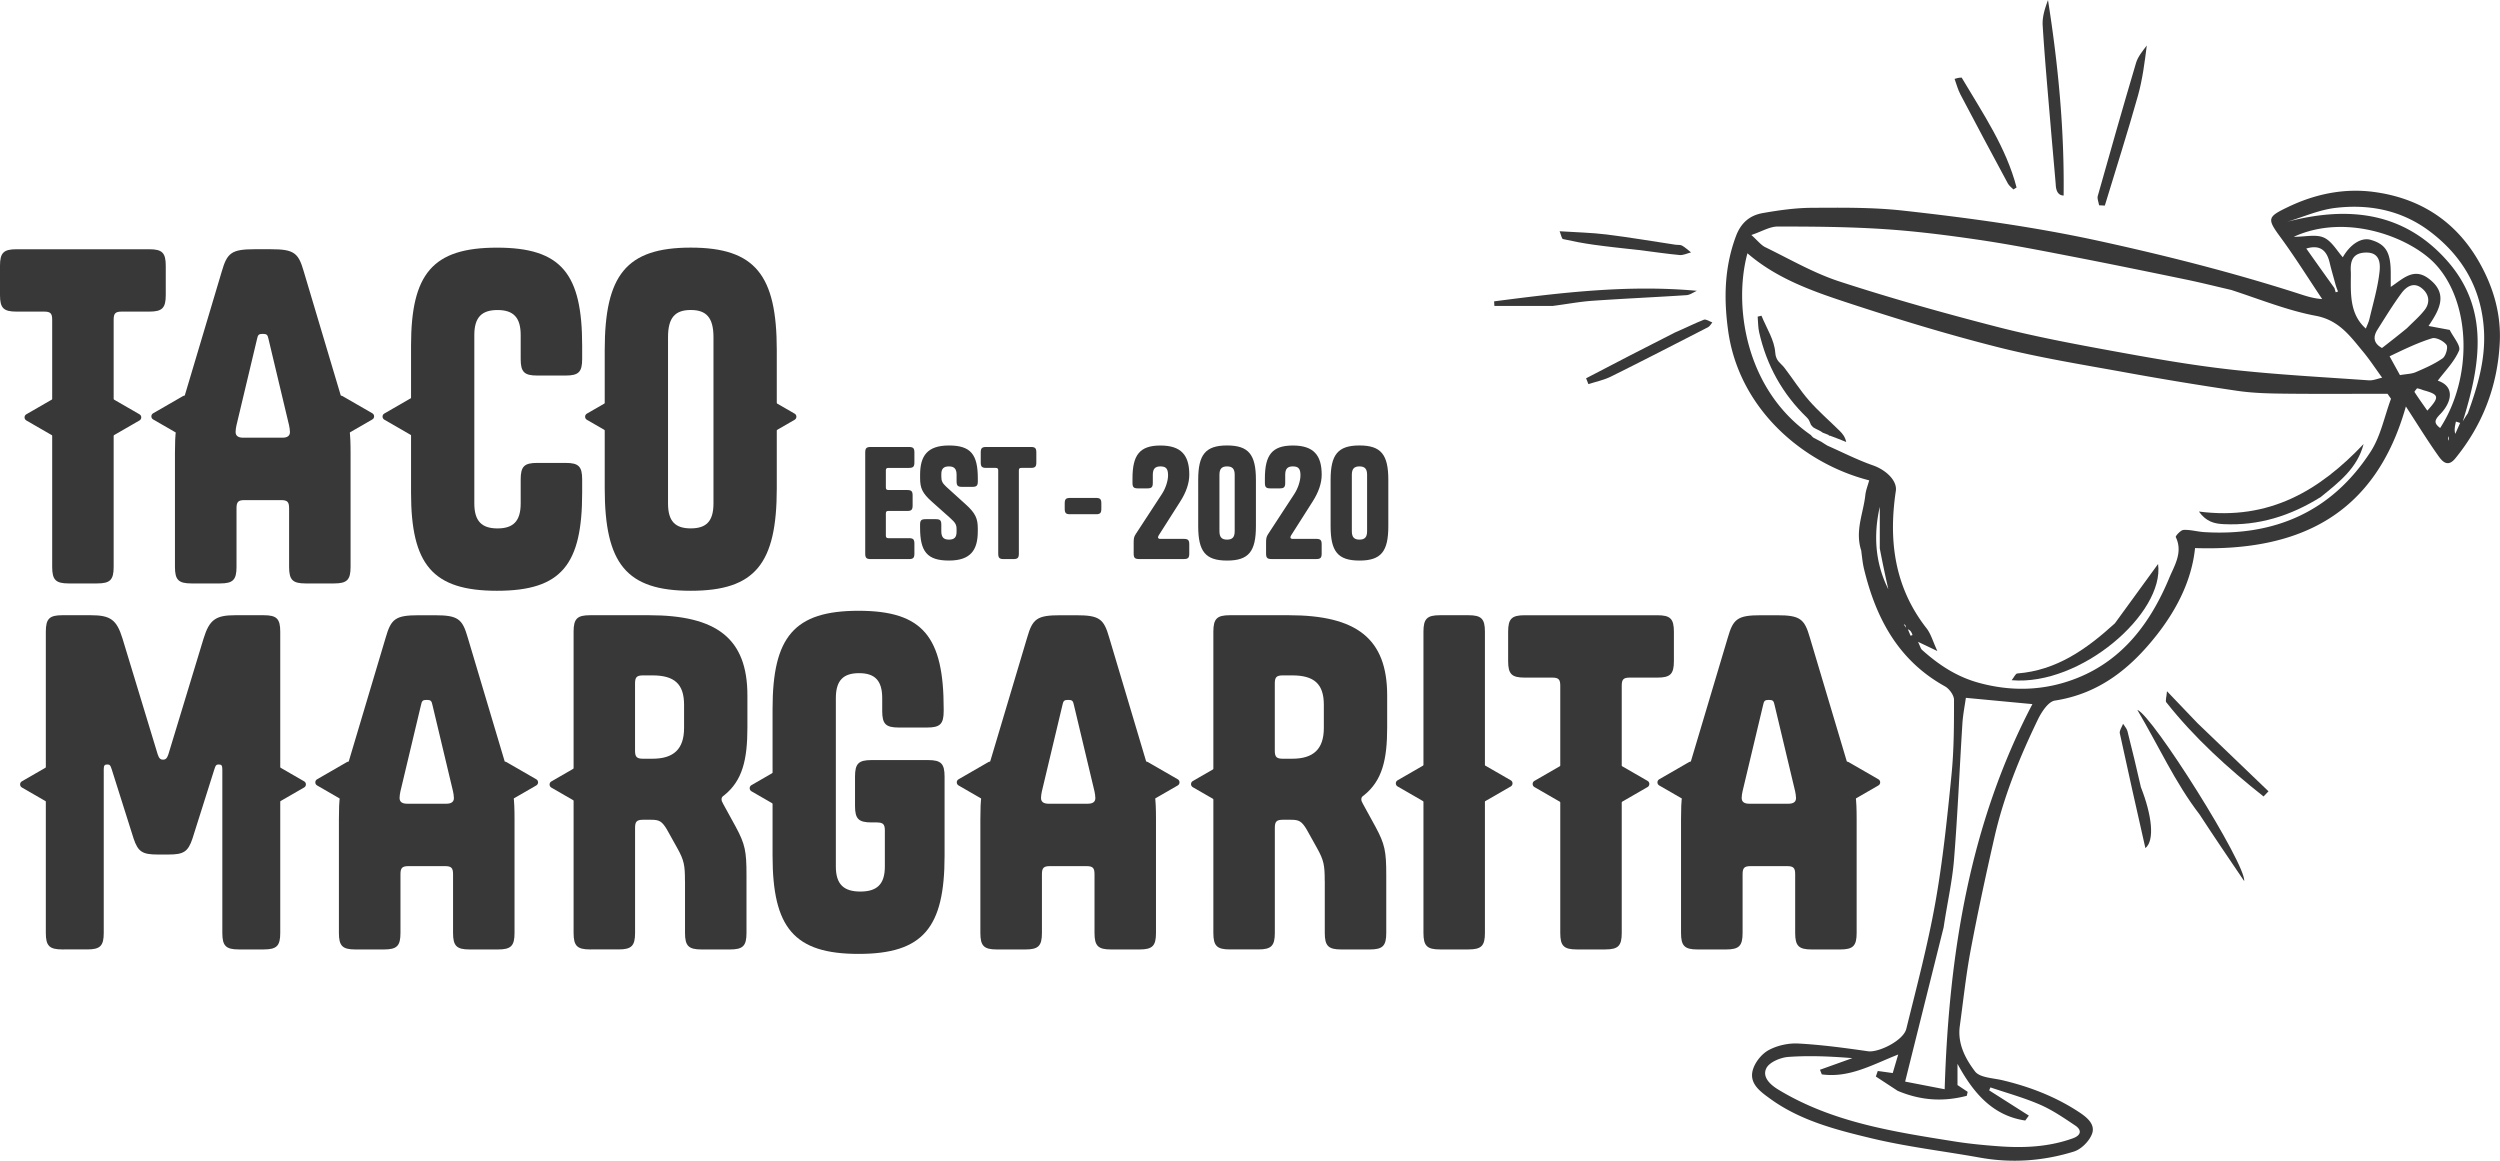 <svg xmlns="http://www.w3.org/2000/svg" width="1176" height="546" fill="none"><g fill="#383838" clip-path="url(#a)"><path d="M57.24 146.58c-2.94 0-3.775.835-3.775 3.774v116.344c0 6.08-1.672 7.751-7.752 7.751H32.3c-6.08 0-7.751-1.671-7.751-7.751V150.354c0-2.939-.836-3.774-3.775-3.774H7.751c-6.08 0-7.751-1.672-7.751-7.751v-13.831c0-6.079 1.672-7.751 7.751-7.751h62.47c6.08 0 7.752 1.672 7.752 7.751v13.831c0 6.079-1.671 7.751-7.751 7.751H57.226h.014Z"/><path d="M28.89 196.32v8.101c0 1.281-1.39 2.09-2.495 1.443l-7.01-4.044-7.01-4.044c-1.105-.647-1.105-2.251 0-2.885l7.01-4.044 7.01-4.044c1.106-.647 2.494.162 2.494 1.443v8.101-.027Zm20.22 0v8.101c0 1.281 1.39 2.09 2.495 1.443l7.01-4.044 7.01-4.044c1.105-.647 1.105-2.251 0-2.885l-7.01-4.044-7.01-4.044c-1.106-.647-2.494.162-2.494 1.443v8.101-.027Zm54.355 78.129H90.052c-6.08 0-7.752-1.671-7.752-7.751v-53.663c0-9.22.418-12.995 2.94-21.379l19.075-63.935c2.521-8.802 4.61-10.487 15.516-10.487h7.549c10.906 0 12.996 1.671 15.517 10.487l19.075 63.935c2.521 8.182 2.939 12.159 2.939 21.379v53.663c0 6.08-1.672 7.751-7.752 7.751h-13.413c-6.08 0-7.751-1.671-7.751-7.751v-27.674c0-2.938-.836-3.774-3.775-3.774h-17.188c-2.939 0-3.775.836-3.775 3.774v27.674c0 6.08-1.671 7.751-7.751 7.751h-.041Zm32.921-71.281c0-1.052-.216-2.103-.418-3.141l-9.639-40.453c-.418-2.103-.836-2.521-2.723-2.521-1.888 0-2.306.418-2.723 2.521l-9.639 40.453c-.216 1.051-.418 2.103-.418 3.141 0 1.887 1.254 2.723 3.559 2.723h18.455c2.305 0 3.559-.836 3.559-2.723h-.013Z"/><path d="M88.542 195.848v8.102c0 1.28-1.389 2.089-2.494 1.442l-7.01-4.044-7.01-4.044c-1.105-.647-1.105-2.251 0-2.885l7.01-4.044 7.01-4.043c1.105-.648 2.494.161 2.494 1.442v8.101-.027Zm70.1 0v8.102c0 1.28 1.389 2.089 2.494 1.442l7.01-4.044 7.01-4.044c1.106-.647 1.106-2.251 0-2.885l-7.01-4.044-7.01-4.043c-1.105-.648-2.494.161-2.494 1.442v8.101-.027Zm115.208 35.937c0 33.754-9.639 46.115-40.039 46.115-30.399 0-40.456-12.361-40.456-46.115v-69.178c0-33.753 10.057-46.114 40.456-46.114 30.4 0 40.039 12.374 40.039 46.114v6.295c0 6.08-1.672 7.751-7.752 7.751h-13.413c-6.08 0-7.752-1.671-7.752-7.751v-11.323c0-8.384-3.559-11.741-10.906-11.741s-10.906 3.357-10.906 11.741v79.248c0 8.384 3.559 11.741 10.906 11.741s10.906-3.357 10.906-11.741v-11.323c0-6.08 1.672-7.751 7.752-7.751h13.413c6.08 0 7.752 1.671 7.752 7.751v6.295-.014Z"/><path d="M197.292 195.956v8.101c0 1.281-1.389 2.09-2.494 1.443l-7.01-4.044-7.01-4.044c-1.106-.647-1.106-2.251 0-2.885l7.01-4.044 7.01-4.044c1.105-.647 2.494.162 2.494 1.443v8.101-.027ZM324.928 277.9c-30.399 0-40.469-12.792-40.469-48.217v-64.987c0-35.222 10.057-48.217 40.469-48.217 30.413 0 40.47 12.995 40.47 48.217v64.987c0 35.425-10.057 48.217-40.47 48.217Zm0-29.346c7.334 0 10.691-3.356 10.691-11.741v-78.196c0-9.22-3.357-12.792-10.691-12.792-7.333 0-10.69 3.558-10.69 12.792v78.196c0 8.385 3.357 11.741 10.69 11.741Z"/><path d="M292.574 196.01v8.101c0 1.281-1.388 2.09-2.494 1.443l-7.01-4.044-7.01-4.044c-1.105-.647-1.105-2.251 0-2.885l7.01-4.044 7.01-4.044c1.106-.647 2.494.162 2.494 1.443v8.101-.027Zm64.708 0v8.101c0 1.281 1.389 2.09 2.494 1.443l7.01-4.044 7.01-4.044c1.106-.647 1.106-2.251 0-2.885l-7.01-4.044-7.01-4.044c-1.105-.647-2.494.162-2.494 1.443v8.101-.027ZM74.158 401.968c-7.131 0-9.22-1.253-11.324-7.549L52.562 361.92c-.634-2.09-1.052-2.305-2.09-2.305-1.254 0-1.671.417-1.671 2.305v76.942c0 6.08-1.672 7.751-7.752 7.751H29.307c-6.08 0-7.751-1.671-7.751-7.751V297.149c0-6.079 1.671-7.751 7.751-7.751h13.414c9.22 0 12.16 2.09 14.883 10.905l16.567 54.513c.634 1.887 1.254 2.52 2.521 2.52 1.268 0 1.888-.633 2.521-2.52l16.568-54.513c2.723-8.802 5.662-10.905 14.883-10.905h13.414c6.079 0 7.751 1.672 7.751 7.751v141.713c0 6.08-1.672 7.751-7.751 7.751h-11.742c-6.08 0-7.752-1.671-7.752-7.751V361.92c0-1.888-.418-2.305-1.671-2.305-1.052 0-1.47.215-2.09 2.305l-10.272 32.499c-2.103 6.296-4.193 7.549-11.324 7.549h-5.069Z"/><path d="M26.8 368.97v8.101c0 1.281-1.389 2.089-2.494 1.442l-7.01-4.044-7.01-4.044c-1.106-.647-1.106-2.251 0-2.884l7.01-4.044 7.01-4.044c1.105-.647 2.494.162 2.494 1.442v8.102-.027Zm99.758 0v8.101c0 1.281 1.389 2.089 2.494 1.442l7.01-4.044 7.01-4.044c1.105-.647 1.105-2.251 0-2.884l-7.01-4.044-7.01-4.044c-1.105-.647-2.494.162-2.494 1.442v8.102-.027Zm54.031 77.657h-13.413c-6.08 0-7.752-1.672-7.752-7.751v-53.663c0-9.22.418-12.995 2.939-21.379l19.075-63.935c2.521-8.802 4.611-10.487 15.517-10.487h7.549c10.906 0 12.996 1.671 15.517 10.487l19.075 63.935c2.521 8.182 2.939 12.159 2.939 21.379v53.663c0 6.079-1.672 7.751-7.752 7.751H220.87c-6.08 0-7.752-1.672-7.752-7.751v-27.674c0-2.939-.835-3.775-3.774-3.775h-17.188c-2.939 0-3.775.836-3.775 3.775v27.674c0 6.079-1.672 7.751-7.751 7.751h-.041Zm32.92-71.281c0-1.052-.215-2.103-.418-3.141l-9.638-40.453c-.418-2.103-.836-2.521-2.723-2.521-1.888 0-2.306.418-2.724 2.521l-9.638 40.453c-.216 1.051-.418 2.103-.418 3.141 0 1.887 1.253 2.722 3.559 2.722h18.455c2.305 0 3.559-.835 3.559-2.722h-.014Z"/><path d="M165.666 368.013v8.101c0 1.28-1.389 2.089-2.494 1.442l-7.01-4.044-7.01-4.044c-1.106-.647-1.106-2.251 0-2.884l7.01-4.044 7.01-4.044c1.105-.647 2.494.162 2.494 1.442v8.101-.026Zm70.1 0v8.101c0 1.28 1.389 2.089 2.494 1.442l7.01-4.044 7.01-4.044c1.106-.647 1.106-2.251 0-2.884l-7.01-4.044-7.01-4.044c-1.105-.647-2.494.162-2.494 1.442v8.101-.026Zm86.439 46.33c0-7.333-.418-9.638-3.559-15.3l-5.028-9.018c-2.305-3.774-3.559-4.408-7.334-4.408h-3.774c-2.939 0-3.775.836-3.775 3.775v49.47c0 6.08-1.671 7.751-7.751 7.751H277.57c-6.08 0-7.751-1.671-7.751-7.751V297.149c0-6.079 1.671-7.751 7.751-7.751h27.676c31.869 0 46.334 10.905 46.334 37.73v15.098c0 15.097-2.305 24.951-10.906 31.866-1.052.633-1.254 1.254-1.254 1.887 0 .634.216 1.254.836 2.305l5.864 10.69c4.408 8.182 5.029 11.525 5.029 22.646v27.256c0 6.079-1.672 7.751-7.752 7.751h-13.413c-6.08 0-7.752-1.672-7.752-7.751v-24.533h-.027Zm-23.483-61.212c0 2.938.835 3.774 3.774 3.774h4.409c9.854 0 14.882-4.408 14.882-14.464v-10.905c0-9.854-4.61-13.83-14.882-13.83h-4.409c-2.939 0-3.774.836-3.774 3.774v31.651Z"/><path d="M275.858 369.024v8.101c0 1.28-1.388 2.089-2.494 1.442l-7.01-4.044-7.01-4.044c-1.105-.647-1.105-2.251 0-2.884l7.01-4.044 7.01-4.044c1.106-.647 2.494.162 2.494 1.442v8.101-.026Zm136.615 17.847h-2.521c-6.08 0-7.751-1.672-7.751-7.751v-13.83c0-6.08 1.671-7.751 7.751-7.751h26.625c6.079 0 7.751 1.671 7.751 7.751v37.312c0 33.753-10.057 46.114-40.456 46.114s-40.456-12.374-40.456-46.114v-69.179c0-33.753 10.057-46.114 40.456-46.114s40.038 12.374 40.038 46.114v1.052c0 6.079-1.671 7.751-7.751 7.751h-13.414c-6.08 0-7.751-1.672-7.751-7.751v-6.08c0-8.384-3.559-11.741-10.906-11.741s-10.906 3.357-10.906 11.741v79.248c0 8.385 3.774 11.741 11.526 11.741 7.751 0 11.526-3.356 11.526-11.741v-16.984c0-2.939-.836-3.775-3.775-3.775l.014-.013Z"/><path d="M369.995 370.762v8.102c0 1.28-1.389 2.089-2.494 1.442l-7.01-4.044-7.01-4.044c-1.106-.647-1.106-2.251 0-2.884l7.01-4.044 7.01-4.044c1.105-.647 2.494.161 2.494 1.442v8.101-.027Zm112.336 75.865h-13.414c-6.08 0-7.751-1.672-7.751-7.751v-53.663c0-9.22.418-12.995 2.938-21.379l19.076-63.935c2.521-8.802 4.61-10.487 15.516-10.487h7.55c10.906 0 12.995 1.671 15.516 10.487l19.075 63.935c2.521 8.182 2.939 12.159 2.939 21.379v53.663c0 6.079-1.671 7.751-7.751 7.751h-13.414c-6.08 0-7.751-1.672-7.751-7.751v-27.674c0-2.939-.836-3.775-3.775-3.775h-17.188c-2.939 0-3.775.836-3.775 3.775v27.674c0 6.079-1.671 7.751-7.751 7.751h-.04Zm32.92-71.281c0-1.052-.216-2.103-.418-3.141l-9.639-40.453c-.418-2.103-.836-2.521-2.723-2.521s-2.305.418-2.723 2.521l-9.639 40.453c-.216 1.051-.418 2.103-.418 3.141 0 1.887 1.254 2.722 3.559 2.722h18.455c2.305 0 3.559-.835 3.559-2.722h-.013Z"/><path d="M467.407 368.013v8.101c0 1.28-1.388 2.089-2.494 1.442l-7.01-4.044-7.01-4.044c-1.105-.647-1.105-2.251 0-2.884l7.01-4.044 7.01-4.044c1.106-.647 2.494.162 2.494 1.442v8.101-.026Zm70.101 0v8.101c0 1.28 1.388 2.089 2.494 1.442l7.01-4.044 7.01-4.044c1.105-.647 1.105-2.251 0-2.884l-7.01-4.044-7.01-4.044c-1.106-.647-2.494.162-2.494 1.442v8.101-.026Zm85.643 46.33c0-7.333-.418-9.638-3.559-15.3l-5.028-9.018c-2.305-3.774-3.559-4.408-7.334-4.408h-3.774c-2.939 0-3.775.836-3.775 3.775v49.47c0 6.08-1.672 7.751-7.751 7.751h-13.414c-6.08 0-7.751-1.671-7.751-7.751V297.149c0-6.079 1.671-7.751 7.751-7.751h27.676c31.869 0 46.334 10.905 46.334 37.73v15.098c0 15.097-2.305 24.951-10.906 31.866-1.052.633-1.254 1.254-1.254 1.887 0 .634.216 1.254.836 2.305l5.864 10.69c4.408 8.182 5.029 11.525 5.029 22.646v27.256c0 6.079-1.672 7.751-7.752 7.751H630.93c-6.08 0-7.752-1.672-7.752-7.751v-24.533h-.027Zm-23.483-61.212c0 2.938.835 3.774 3.774 3.774h4.408c9.855 0 14.883-4.408 14.883-14.464v-10.905c0-9.854-4.61-13.83-14.883-13.83h-4.408c-2.939 0-3.774.836-3.774 3.774v31.651Z"/><path d="M577.6 368.835v8.101c0 1.281-1.389 2.09-2.494 1.443l-7.01-4.044-7.01-4.044c-1.106-.647-1.106-2.252 0-2.885l7.01-4.044 7.01-4.044c1.105-.647 2.494.162 2.494 1.442v8.102-.027Zm120.909 70.027c0 6.08-1.671 7.751-7.751 7.751h-13.414c-6.08 0-7.751-1.671-7.751-7.751V297.149c0-6.079 1.671-7.751 7.751-7.751h13.414c6.08 0 7.751 1.672 7.751 7.751v141.713Z"/><path d="M673.934 368.484v8.102c0 1.28-1.389 2.089-2.494 1.442l-7.01-4.044-7.01-4.044c-1.106-.647-1.106-2.251 0-2.885l7.01-4.044 7.01-4.043c1.105-.647 2.494.161 2.494 1.442v8.101-.027Zm20.221 0v8.102c0 1.28 1.388 2.089 2.494 1.442l7.01-4.044 7.01-4.044c1.105-.647 1.105-2.251 0-2.885l-7.01-4.044-7.01-4.043c-1.106-.647-2.494.161-2.494 1.442v8.101-.027Zm72.486-49.74c-2.939 0-3.774.836-3.774 3.774v116.344c0 6.08-1.672 7.751-7.752 7.751h-13.413c-6.08 0-7.752-1.671-7.752-7.751V322.518c0-2.938-.836-3.774-3.774-3.774H717.18c-6.08 0-7.751-1.672-7.751-7.751v-13.83c0-6.08 1.671-7.751 7.751-7.751h62.47c6.08 0 7.752 1.671 7.752 7.751v13.83c0 6.079-1.672 7.751-7.752 7.751h-13.009Z"/><path d="M738.291 368.767v8.102c0 1.28-1.388 2.089-2.494 1.442l-7.01-4.044-7.01-4.044c-1.105-.647-1.105-2.251 0-2.884l7.01-4.044 7.01-4.044c1.106-.647 2.494.161 2.494 1.442v8.101-.027Zm20.221 0v8.102c0 1.28 1.389 2.089 2.494 1.442l7.01-4.044 7.01-4.044c1.106-.647 1.106-2.251 0-2.884l-7.01-4.044-7.01-4.044c-1.105-.647-2.494.161-2.494 1.442v8.101-.027Zm53.411 77.86H798.51c-6.08 0-7.752-1.672-7.752-7.751v-53.663c0-9.22.418-12.995 2.939-21.379l19.076-63.935c2.52-8.802 4.61-10.487 15.516-10.487h7.549c10.906 0 12.996 1.671 15.517 10.487l19.075 63.935c2.521 8.182 2.939 12.159 2.939 21.379v53.663c0 6.079-1.672 7.751-7.752 7.751h-13.413c-6.08 0-7.751-1.672-7.751-7.751v-27.674c0-2.939-.836-3.775-3.775-3.775H823.49c-2.939 0-3.775.836-3.775 3.775v27.674c0 6.079-1.671 7.751-7.751 7.751h-.041Zm32.92-71.281c0-1.052-.215-2.103-.417-3.141l-9.639-40.453c-.418-2.103-.836-2.521-2.723-2.521-1.888 0-2.306.418-2.723 2.521l-9.639 40.453c-.216 1.051-.418 2.103-.418 3.141 0 1.887 1.254 2.722 3.559 2.722h18.455c2.305 0 3.559-.835 3.559-2.722h-.014Z"/><path d="M797 368.013v8.101c0 1.28-1.389 2.089-2.494 1.442l-7.01-4.044-7.01-4.044c-1.105-.647-1.105-2.251 0-2.884l7.01-4.044 7.01-4.044c1.105-.647 2.494.162 2.494 1.442v8.101-.026Zm70.1 0v8.101c0 1.28 1.389 2.089 2.494 1.442l7.01-4.044 7.01-4.044c1.106-.647 1.106-2.251 0-2.884l-7.01-4.044-7.01-4.044c-1.105-.647-2.494.162-2.494 1.442v8.101-.026ZM416.706 229.238c0 .916.283 1.267 1.267 1.267h8.722c2.036 0 2.602.566 2.602 2.601v4.638c0 2.035-.566 2.601-2.467 2.601h-8.857c-.984 0-1.267.283-1.267 1.267v10.272c0 .917.283 1.267 1.267 1.267h9.558c2.036 0 2.602.566 2.602 2.602v4.637c0 2.035-.566 2.601-2.602 2.601h-17.93c-2.035 0-2.601-.566-2.601-2.601v-47.53c0-2.036.566-2.602 2.601-2.602h17.93c2.036 0 2.602.566 2.602 2.602v4.637c0 2.035-.566 2.601-2.602 2.601h-9.558c-.984 0-1.267.284-1.267 1.268v7.872Zm37.477 7.939c4.704 4.22 5.769 6.754 5.769 11.458v1.267c0 8.857-3.37 13.777-13.575 13.777-10.205 0-13.575-4.152-13.575-15.462v-1.402c0-2.035.566-2.601 2.602-2.601h4.785c2.036 0 2.602.566 2.602 2.601v3.087c0 2.818 1.119 3.936 3.586 3.936 2.467 0 3.586-1.051 3.586-3.585v-1.335c0-1.968-.418-2.952-3.02-5.27l-8.439-7.522c-4.704-4.152-5.689-6.538-5.689-11.242v-1.55c0-8.857 3.371-13.777 13.576-13.777s13.575 4.152 13.575 15.462v1.401c0 2.036-.566 2.602-2.602 2.602h-4.786c-2.035 0-2.601-.566-2.601-2.602v-3.086c0-2.818-1.119-3.936-3.586-3.936-2.467 0-3.586 1.051-3.586 3.585v1.2c0 2.035.418 3.019 2.386 4.853l9.005 8.155-.013-.014Zm26.355-17.079c-.985 0-1.268.284-1.268 1.268v39.024c0 2.035-.566 2.601-2.601 2.601h-4.503c-2.036 0-2.602-.566-2.602-2.601v-39.024c0-.984-.283-1.268-1.267-1.268h-4.354c-2.036 0-2.602-.566-2.602-2.601v-4.637c0-2.036.566-2.602 2.602-2.602h20.949c2.036 0 2.602.566 2.602 2.602v4.637c0 2.035-.566 2.601-2.602 2.601h-4.354Zm35.077 21.797h-12.308c-1.901 0-2.467-.566-2.467-2.601v-2.467c0-2.036.566-2.602 2.602-2.602h12.024c2.036 0 2.602.566 2.602 2.602v2.467c0 2.035-.566 2.601-2.467 2.601h.014Zm30.237 11.593h10.974c2.035 0 2.601.566 2.601 2.602v4.286c0 2.036-.566 2.602-2.601 2.602h-20.95c-2.035 0-2.601-.566-2.601-2.602v-5.055c0-1.9.134-2.817.916-4.003l12.308-18.845c1.901-2.885 2.953-6.403 2.953-8.924 0-3.087-.984-4.151-3.586-4.151-2.467 0-3.586 1.118-3.586 3.936v3.801c0 2.035-.566 2.602-2.602 2.602h-4.354c-2.036 0-2.602-.567-2.602-2.602v-2.103c0-10.972 3.37-15.461 13.144-15.461 9.773 0 13.575 4.569 13.575 13.709 0 3.936-1.402 8.222-4.354 12.792l-10.057 15.812c-.566.917-.351 1.617.849 1.617l-.027-.013Zm31.357 10.204c-10.192 0-13.576-4.286-13.576-16.176V225.72c0-11.809 3.371-16.176 13.576-16.176s13.575 4.354 13.575 16.176v21.796c0 11.876-3.37 16.176-13.575 16.176Zm0-44.294c-2.467 0-3.586 1.118-3.586 3.936v26.568c0 2.818 1.119 3.936 3.586 3.936 2.467 0 3.585-1.118 3.585-3.936v-26.568c0-2.818-1.118-3.936-3.585-3.936Zm30.925 34.09h10.973c2.036 0 2.602.566 2.602 2.602v4.286c0 2.036-.566 2.602-2.602 2.602h-20.949c-2.036 0-2.602-.566-2.602-2.602v-5.055c0-1.9.135-2.817.917-4.003l12.308-18.845c1.901-2.885 2.952-6.403 2.952-8.924 0-3.087-.984-4.151-3.586-4.151-2.467 0-3.586 1.118-3.586 3.936v3.801c0 2.035-.566 2.602-2.602 2.602h-4.354c-2.036 0-2.602-.567-2.602-2.602v-2.103c0-10.972 3.371-15.461 13.144-15.461 9.774 0 13.575 4.569 13.575 13.709 0 3.936-1.402 8.222-4.354 12.792l-10.057 15.812c-.566.917-.35 1.617.836 1.617l-.013-.013Zm31.356 10.204c-10.191 0-13.575-4.286-13.575-16.176V225.72c0-11.809 3.37-16.176 13.575-16.176 10.205 0 13.575 4.354 13.575 16.176v21.796c0 11.876-3.37 16.176-13.575 16.176Zm0-44.294c-2.467 0-3.586 1.118-3.586 3.936v26.568c0 2.818 1.119 3.936 3.586 3.936 2.467 0 3.586-1.118 3.586-3.936v-26.568c0-2.818-1.119-3.936-3.586-3.936Z"/><path d="M875.607 259.244c-3.182-9.436.93-17.794 1.847-26.367.256-2.345 1.199-4.61 1.82-6.915-31.141-7.953-61.217-33.578-66.34-70.284-2.116-15.205-1.806-29.952 3.654-44.577 2.372-6.349 6.551-9.8 12.577-10.865 7.604-1.335 15.368-2.44 23.066-2.48 14.29-.081 28.687-.257 42.856 1.307 31.262 3.451 62.362 7.711 93.206 14.478 30.907 6.78 61.457 14.531 91.557 24.128 3.94 1.254 7.81 2.723 12.5 3.006-6.55-9.772-12.78-19.788-19.75-29.264-6.32-8.614-5.98-9.409 3.82-14.1 12.94-6.187 26.54-8.883 40.43-6.996 21.58 2.925 38.54 13.803 49.48 33.201 6.64 11.754 10.25 24.385 9.55 37.784-1.05 20.273-8 38.565-20.95 54.377-3.8 4.637-6.44.89-8.32-1.779-5.09-7.225-9.73-14.774-14.89-22.7-14.31 50.873-49.96 68.235-99.17 66.617-1.51 14.706-8.24 28.415-17.98 40.83-12.43 15.826-27.18 27.701-47.968 30.91-3.1.471-6.295 5.392-8.007 8.95-8.561 17.726-15.988 35.964-20.383 55.227-4.044 17.699-7.873 35.452-11.23 53.286-2.211 11.781-3.451 23.751-5.096 35.64-1.145 8.277 2.656 15.421 7.172 21.352 2.252 2.952 8.439 3.074 12.928 4.139 12.821 3.06 24.926 7.697 35.994 14.989 3.842 2.521 7.698 5.783 6.134 10.137-1.24 3.464-5.082 7.347-8.587 8.425-14.398 4.462-29.227 5.527-44.231 2.831-16.932-3.047-34.106-5.042-50.809-9.045-16.703-4.004-33.648-8.317-47.911-18.724-4.368-3.181-9.855-6.969-8.075-13.385.998-3.626 4.152-7.603 7.455-9.396 4.071-2.21 9.342-3.37 13.993-3.113 10.946.593 21.879 2.075 32.745 3.639 4.988.715 16.676-5.055 18.024-10.528 4.88-19.734 10.097-39.428 13.669-59.405 3.532-19.842 5.595-39.968 7.59-60.039 1.173-11.714 1.2-23.563 1.186-35.358 0-2.157-2.224-5.19-4.26-6.322-21.906-12.145-32.475-31.987-38.083-55.267-.62-2.548-.863-5.19-1.281-8.358m-18.805-51.439s1.119.782 2.938 1.861c7.091 3.127 14.021 6.686 21.314 9.233 6.201 2.157 11.526 7.239 10.811 12.024-3.505 23.401-.66 45.319 14.438 64.623 2.076 2.655 3.006 6.214 5.096 10.716-3.653-1.752-5.837-2.79-9.1-4.341 1.025 2.103 1.227 3.195 1.888 3.788 7.724 6.942 16.136 12.537 26.368 15.394 15.827 4.422 31.532 3.842 46.496-2.103 21.771-8.627 34.777-26.312 43.447-47.165 2.37-5.716 6.53-12.011 3.05-19.182-.23-.486 2.32-3.303 3.65-3.37 3.2-.175 6.45.822 9.68 1.024 33.18 2.036 60.07-9.611 78.34-37.838 4.73-7.306 6.47-16.539 9.58-24.883-.55-.782-1.1-1.564-1.64-2.346-16.13 0-32.26.135-48.38-.054-7.42-.081-14.9-.256-22.21-1.321-17.64-2.588-35.25-5.5-52.802-8.694-20.073-3.653-40.281-6.888-60.017-11.889-23.699-5.999-47.156-13.157-70.397-20.813-16.729-5.5-33.527-11.404-47.29-23.32-6.62 24.25-1.187 64.123 29.913 85.556.095.189.216.377 1.052 1.132 1.281.674 2.548 1.362 3.748 1.968m241.403-72.319c.2.674.4 1.362.6 2.036.37-.135.73-.256 1.1-.391-.46-1.106-.92-2.211-1.47-4.327-.84-3.087-1.76-6.161-2.48-9.261-1.39-5.877-4.64-8.533-10.99-6.619 4.34 6.12 8.52 12.024 13.22 18.562m-48.28.971c-7.27-1.685-14.5-3.505-21.8-5.015-18-3.72-36.01-7.414-54.047-10.905-14.505-2.804-29.024-5.661-43.624-7.791-14.735-2.157-29.55-4.031-44.406-4.988-16.541-1.065-33.163-1.2-49.758-1.186-3.68 0-7.347 2.292-12.348 3.977 2.979 2.655 4.516 4.744 6.579 5.755 11.539 5.608 22.796 12.186 34.901 16.122 24.428 7.953 49.205 14.909 74.091 21.325 17.957 4.624 36.264 8.048 54.517 11.391 18.345 3.356 36.775 6.618 55.295 8.694 21.61 2.413 43.37 3.545 65.07 5.082 2.03.148 4.12-.795 6.27-1.24-3.15-4.34-5.81-8.425-8.89-12.145-6.1-7.32-11.34-14.909-22.33-16.971-13.13-2.467-25.76-7.576-39.51-12.078M892.741 513.177c-3.451-2.265-6.889-4.516-10.34-6.781.297-.862.607-1.725.903-2.601 2.306.31 4.611.633 7.037.97.728-2.467 1.645-5.553 2.575-8.721-11.957 4.677-22.904 11.148-35.94 9.341l-.863-2.17c5.083-1.82 10.179-3.653 15.261-5.473-10.205-.809-20.208-1.28-30.13-.566-3.694.27-8.924 2.453-10.353 5.311-1.982 3.963 1.469 7.549 5.635 10.07 25.492 15.461 54.193 19.801 82.84 24.371 6.848 1.092 13.763 1.752 20.679 2.265 11.89.889 23.686.377 35.05-3.734 3.721-1.348 4.449-3.761 1.038-6.053-5.311-3.558-10.677-7.238-16.5-9.773-7.536-3.275-15.53-5.459-23.336-8.114l-.593 1.388c6.228 3.963 12.457 7.926 18.671 11.876-.566.768-1.132 1.55-1.698 2.318-15.261-2.291-24.374-12.819-31.869-26.676v9.988c1.941 1.294 3.37 2.251 4.786 3.195-.135.62-.27 1.24-.418 1.86-10.583 2.75-21.084 2.454-32.462-2.318m21.583-76.97c-5.972 23.94-11.958 47.88-18.118 72.602 5.149.998 12.078 2.346 18.59 3.599 1.981-64.083 11.89-125.119 41.278-181.168a65549.12 65549.12 0 0 1-31.303-2.952c-.498 3.626-1.361 7.858-1.631 12.118-1.348 21.365-2.224 42.758-3.95 64.083-.835 10.272-3.195 20.408-4.866 31.704m238.053-280.973c1.61 3.303 5.33 7.508 4.39 9.719-2.3 5.365-6.76 9.786-10.01 14.154 8.4 2.804 6.38 10.406 1.11 15.798-2.83 2.885-2.9 4.26.01 6.471 15.36-23.644 14.57-58.759-2.05-76.876-11.67-12.725-41.95-24.52-66.83-13.062 5.45 0 10.46-1.294 14.16.364 3.75 1.672 6.2 6.255 8.93 9.247 3.37-5.931 8.6-9.503 13.14-8.182 7.11 2.076 9.4 5.891 9.41 15.596v6.538c5.64-3.72 10.64-9.139 17.58-4.098 9.91 7.212 5.14 15.124.2 22.471 3.43.647 6.19 1.159 9.96 1.86Zm8.51 39.267c4.61-12.644 8.41-25.423 7.59-39.159-1.17-19.519-10.07-34.818-25.44-46.438-13.18-9.962-28.51-12.981-44.52-11.053-7.69.93-15.09 4.259-22.61 6.51 28.33-7.387 54.22-4.866 74.65 17.659 20.83 22.956 16.28 49.552 7.96 76.242.58-.984 1.14-1.968 2.36-3.775m-28.68-39.994c2.81-2.844 5.91-5.473 8.35-8.6 2.8-3.586 2.11-7.522-1.32-10.285-3.79-3.047-7.27-.755-9.52 2.305-4.07 5.499-7.63 11.377-11.31 17.173-2.16 3.41-1.93 6.43 2.12 8.654 3.66-2.844 7.36-5.716 11.68-9.261m-26.35-21.244c-.04 7.967.65 15.691 7.08 21.366.55-1.456 1.3-2.912 1.67-4.462 1.74-7.428 3.96-14.815 4.77-22.35.39-3.572.3-8.991-6.24-8.95-6.11.04-7.59 3.612-7.28 8.815.08 1.456 0 2.926 0 5.554m18.24 34.428c1.7 3.086 3.4 6.173 4.88 8.856 3.11-.553 5.44-.539 7.41-1.389 4.37-1.887 8.82-3.814 12.67-6.524 1.49-1.051 2.65-5.19 1.8-6.335-1.35-1.807-4.91-3.653-6.8-3.074-6.62 2.036-12.92 5.096-19.96 8.466ZM884.248 257.95v-19.532c-3.02 13.358-2.197 26.366 4.017 38.781-1.334-6.026-2.655-12.051-4.017-19.249Zm252.712-75.285c-.42.607-1.32 1.523-1.16 1.752 1.89 2.939 3.94 5.77 6.01 8.749 5.88-6.471 5.61-7.535-1.7-9.571-.75-.216-1.44-.62-3.15-.93Zm18.01 21.419c.77-1.711 1.52-3.423 2.29-5.135-.66-.216-1.33-.418-1.99-.634-.45 2.036-.88 4.084-.3 5.769Zm-257.511 91.919c.432 1.011.863 2.036 1.281 3.047l.917-.324c-.418-1.119-.836-2.251-2.211-2.723m254.304-90.827c-.07.715-.14 1.416-.2 2.13.36-.539.71-1.078.2-2.13Zm-256.192 88.536c.324.512.661 1.011.984 1.523-.067-.714-.134-1.429-.984-1.523Zm71.435-207.266c-.836-9.948-1.712-19.303-2.494-28.671-1.28-15.287-2.682-30.56-3.626-45.859-.243-3.909 1.025-7.912 2.507-11.903 4.8 30.478 7.738 61.064 7.348 91.973-2.409-.072-3.649-1.914-3.721-5.526l-.014-.014Zm-236.817 57.478h-27.218l-.122-2.17c31.424-4.071 62.862-7.926 95.377-4.961-1.631.715-3.222 1.941-4.88 2.049-14.802.971-29.617 1.618-44.419 2.656-6.08.431-12.092 1.604-18.738 2.439v-.013Z"/><path d="M1034.6 383.029c-11.53-15.057-19.04-31.907-29.21-49.12 7.25 2.642 51.21 72.669 50.29 80.582-7.01-10.339-14.03-20.665-21.08-31.475v.013Zm-24.75-361.637c-1.01 7.927-2 15.92-4.15 23.59-4.88 17.335-10.356 34.495-15.587 51.722-.903-.04-1.793-.094-2.696-.135-.229-1.482-.998-3.1-.62-4.407 5.877-20.867 11.809-41.72 17.973-62.493.87-2.979 3.02-5.58 5.09-8.277h-.01ZM787.86 156.42c4.867-2.063 9.167-4.273 13.643-6.026 1.011-.391 2.628.809 3.976 1.281-.66.755-1.172 1.806-2.008 2.238-15.193 7.804-30.372 15.636-45.673 23.225-3.316 1.645-7.064 2.4-10.61 3.559l-1.092-2.75c13.764-7.171 27.515-14.329 41.778-21.527h-.014Zm245.8 183.716c11.36 10.905 22.4 21.501 33.44 32.096-.77.808-1.55 1.617-2.32 2.426-16.69-13.21-32.42-27.445-45.75-44.281-.54-.688.09-2.319.32-5.217 5.45 5.702 9.72 10.177 14.31 14.976ZM770.766 117.611c-7.455-.835-14.343-1.55-21.205-2.507-4.799-.674-9.585-1.577-14.317-2.642-.606-.135-.862-1.874-1.604-3.68 7.886.512 15.045.647 22.122 1.523 10.852 1.348 21.65 3.195 32.476 4.826 1.011.148 2.197-.054 3.019.405 1.51.862 2.818 2.116 4.206 3.194-1.793.445-3.626 1.402-5.365 1.24-6.269-.579-12.497-1.536-19.332-2.372v.013Zm152.01-81.094c10.003 16.89 20.936 32.864 25.816 51.681-.499.31-.998.62-1.496.917-.877-.93-2.009-1.725-2.602-2.817-7.509-13.938-14.977-27.903-22.338-41.922-1.186-2.265-1.833-4.826-2.723-7.266.998-.31 1.995-.62 3.343-.607v.014Zm84.294 333.747c5.16 13.115 6.62 25.045 2.12 28.685-4.15-18.441-8.2-36.194-12.027-53.987-.283-1.321.984-2.979 1.537-4.489.701 1.16 1.74 2.224 2.06 3.478 2.19 8.573 4.22 17.173 6.31 26.299v.014ZM851.894 199.865c-.647-1.442-.809-2.372-1.901-3.424-11.539-11.107-18.94-24.519-22.472-40.062-.553-2.413-.499-4.96-.715-7.44.593-.149 1.186-.284 1.793-.432 2.319 5.756 6.08 11.418 6.471 17.308.27 4.098 2.575 4.907 4.26 7.104 3.95 5.136 7.414 10.663 11.661 15.515 4.395 5.015 9.504 9.423 14.262 14.114 1.389 1.375 2.683 2.857 3.209 5.365-2.346-.944-4.705-1.901-7.522-2.925-.472-.081-.661.027-.796-.405-1.334-.539-1.456-.566-2.763-1.065l-.149-.134c-1.348-1.011-2.467-1.227-4.34-2.4-.135-.189-.904-.997-.998-1.119Zm142.951 93.348c7.235-9.881 14.165-19.451 20.315-27.917 3.11 23.064-36.25 57.478-68.873 54.674 1.132-1.401 1.82-3.1 2.642-3.167 18.455-1.443 32.516-11.377 45.916-23.59Zm96.885-59.446c-14.27 8.924-29.27 13.601-45.77 12.792-4.2-.202-8.12-1.065-11.6-5.931 33.17 4.327 56.78-9.921 77.48-31.758-2.97 11.404-11.51 17.887-20.12 24.897h.01Z"/></g><defs><clipPath id="a"><path fill="#fff" d="M0 0h1176v546H0z"/></clipPath></defs></svg>